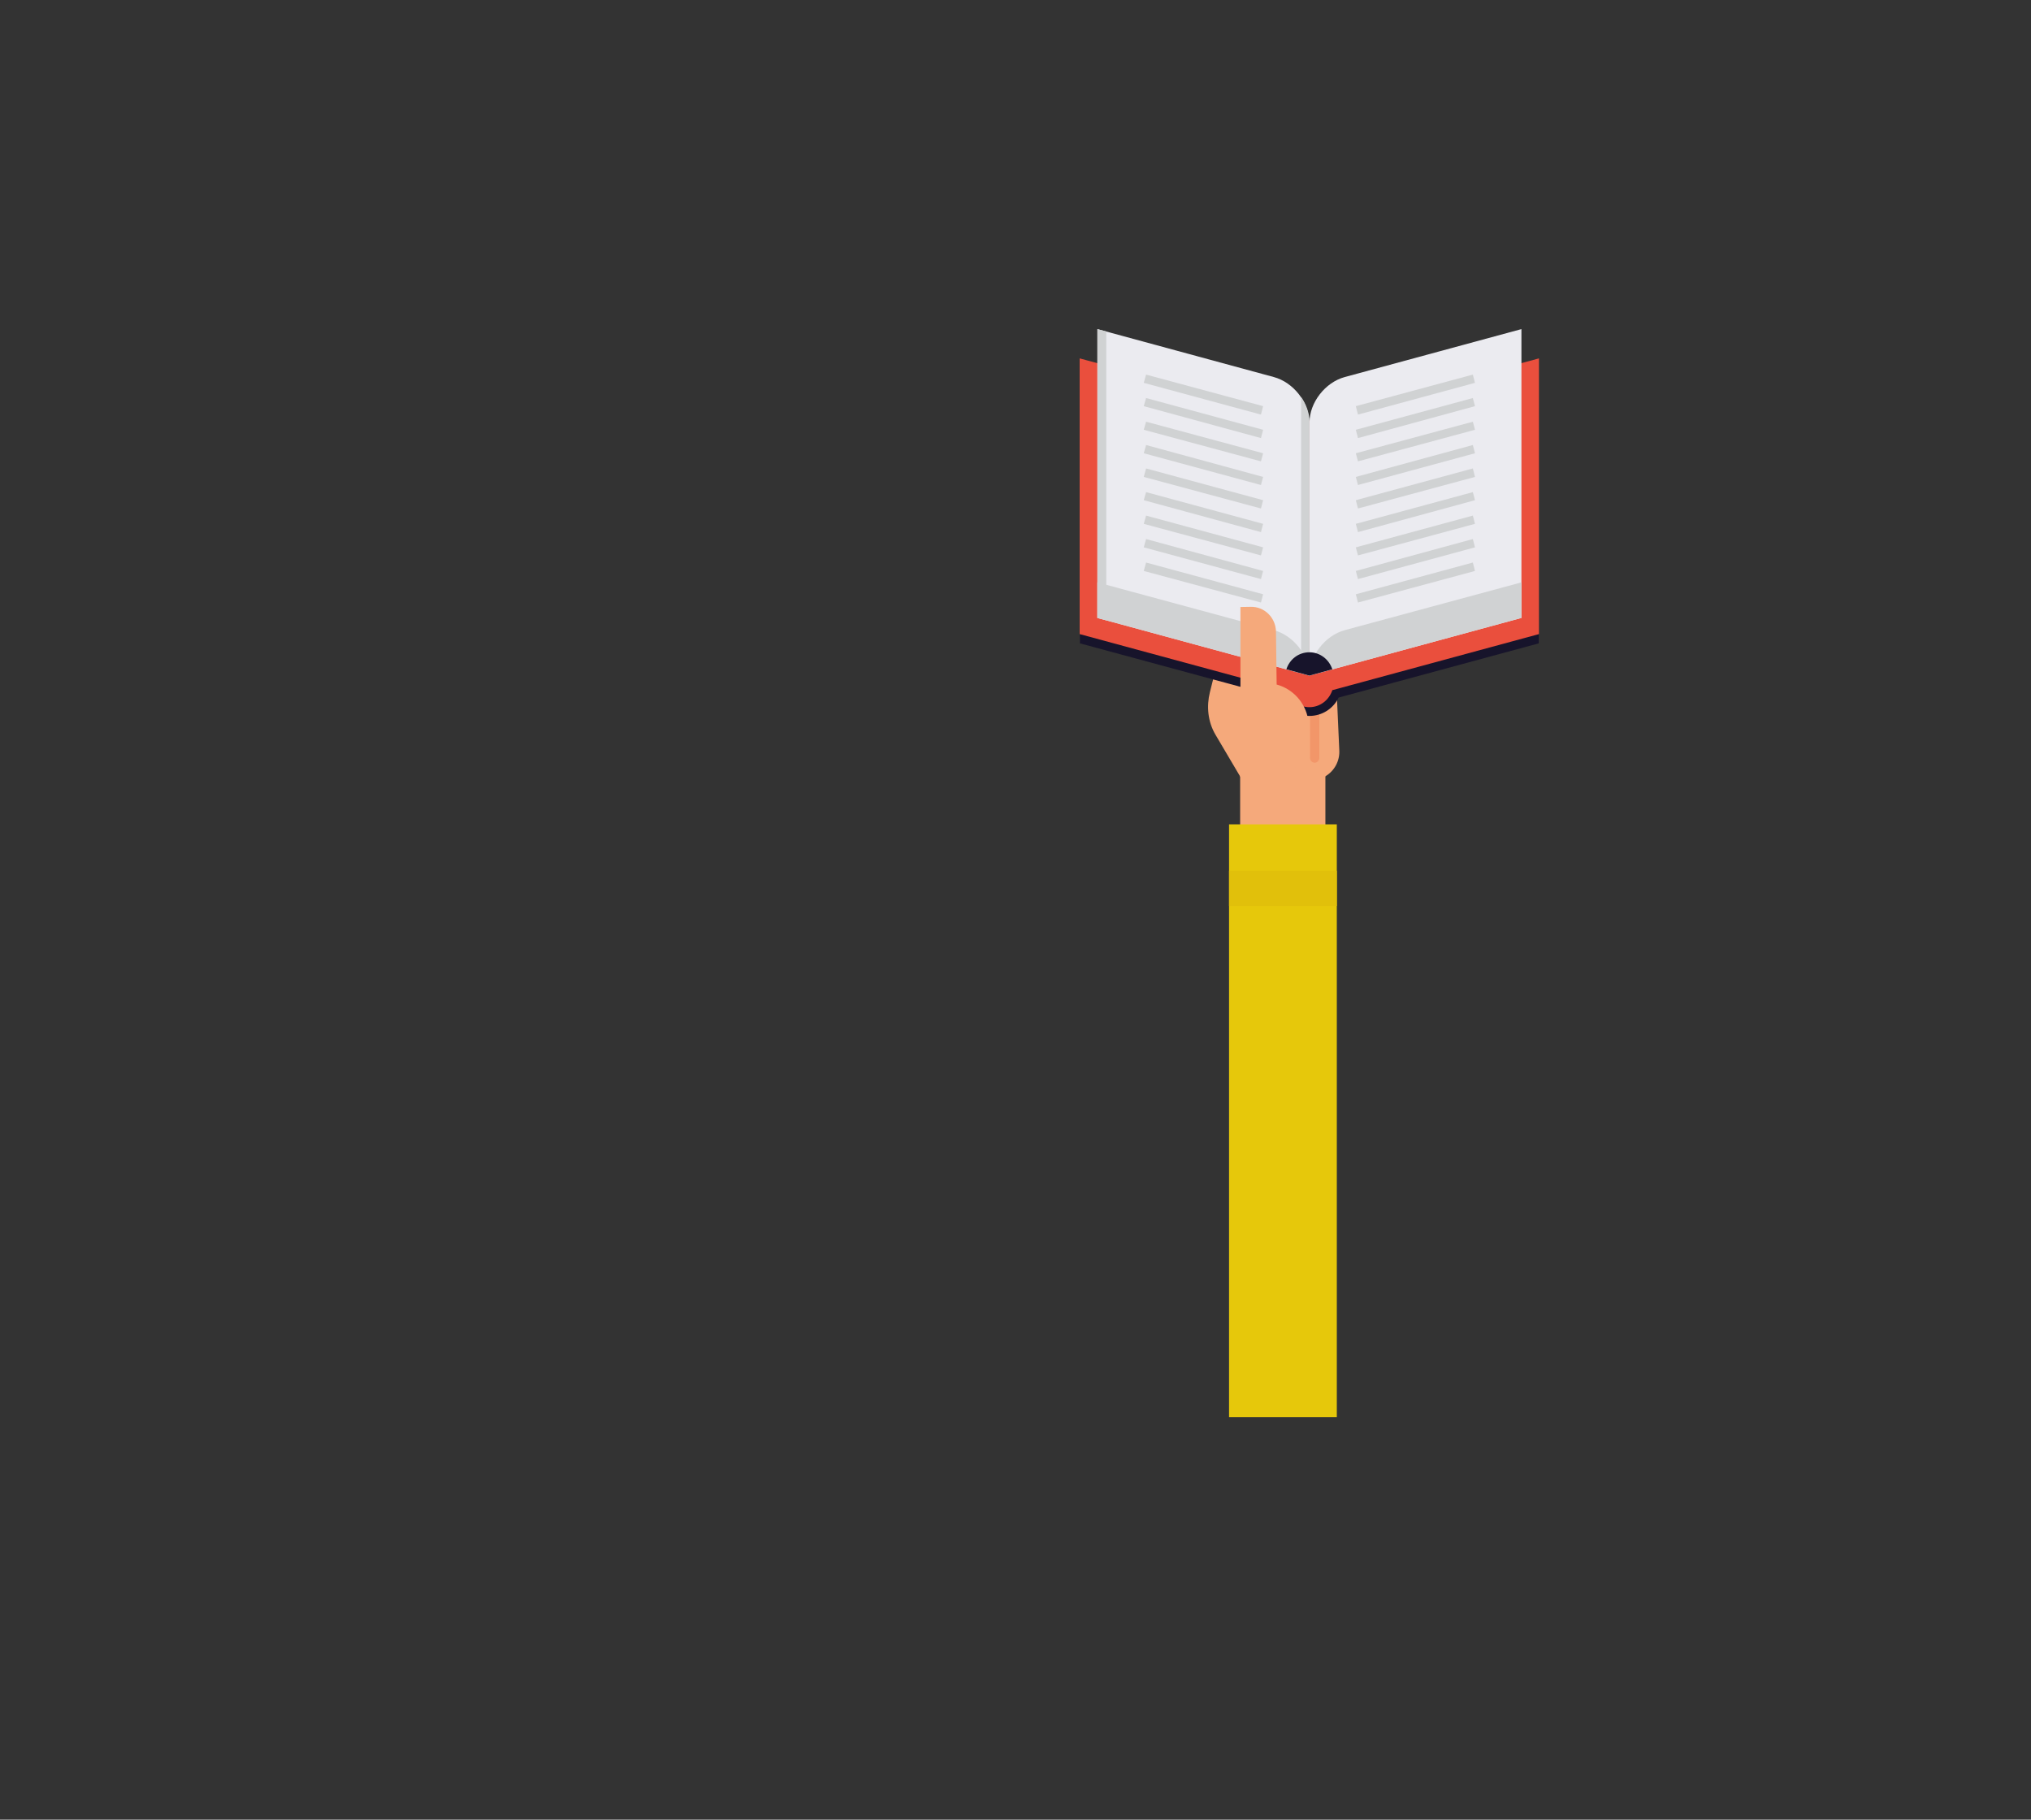 <?xml version="1.0" encoding="UTF-8"?>
<svg xmlns="http://www.w3.org/2000/svg" xmlns:xlink="http://www.w3.org/1999/xlink" width="48pt" height="43pt" viewBox="0 0 48 43" version="1.1">
<rect x="0" y="0" width="48" height="43" fill="#333333" stroke="none"/>
<g id="surface1">
<path style=" stroke:none;fill-rule:nonzero;fill:rgb(18.431%,43.529%,44.706%);fill-opacity:1;" d="M 25.723 16.34 L 25.543 16.289 L 25.723 16.34 "/>
<path style=" stroke:none;fill-rule:nonzero;fill:rgb(96.078%,66.275%,48.235%);fill-opacity:1;" d="M 31.324 24.758 L 29.309 24.824 L 29.309 18 L 31.324 18 L 31.324 24.758 "/>
<path style=" stroke:none;fill-rule:nonzero;fill:rgb(96.078%,66.275%,48.235%);fill-opacity:1;" d="M 31.598 16.512 C 31.598 16.496 31.594 16.484 31.586 16.477 C 31.582 16.441 31.57 16.41 31.562 16.375 C 31.523 16.246 30.84 15.117 30.84 15.117 L 29.605 14.051 C 29.594 14.055 29.582 14.066 29.57 14.07 C 29.285 14.246 29.055 14.523 28.965 14.875 C 28.965 14.875 28.598 16.348 28.594 16.359 C 28.512 16.688 28.543 17.051 28.727 17.363 L 29.477 18.633 L 29.488 18.656 L 29.496 18.637 L 31.301 18.836 L 31.301 18.359 L 31.324 18.344 C 31.547 18.211 31.668 17.969 31.652 17.723 L 31.598 16.512 "/>
<path style=" stroke:none;fill-rule:nonzero;fill:rgb(94.902%,58.824%,41.176%);fill-opacity:1;" d="M 31.07 18.023 C 31.012 18.023 30.961 17.973 30.961 17.91 L 30.961 16.547 C 30.961 16.484 31.012 16.434 31.07 16.434 C 31.129 16.434 31.18 16.484 31.18 16.547 L 31.18 17.91 C 31.18 17.973 31.129 18.023 31.07 18.023 "/>
<path style=" stroke:none;fill-rule:nonzero;fill:rgb(90.196%,78.431%,4.314%);fill-opacity:1;" d="M 29.047 33.488 L 31.594 33.488 L 31.594 19.48 L 29.047 19.48 L 29.047 33.488 "/>
<path style=" stroke:none;fill-rule:nonzero;fill:rgb(9.02%,7.843%,16.863%);fill-opacity:1;" d="M 25.523 9.645 L 25.523 15.203 L 30.254 16.484 C 30.383 16.75 30.648 16.918 30.945 16.918 C 31.242 16.918 31.508 16.75 31.637 16.484 L 36.367 15.203 L 36.367 9.645 L 30.941 11.117 L 25.523 9.645 "/>
<path style=" stroke:none;fill-rule:nonzero;fill:rgb(91.765%,30.98%,23.922%);fill-opacity:1;" d="M 36.371 8.469 L 30.945 9.938 L 25.516 8.469 L 25.516 14.984 L 30.402 16.309 C 30.477 16.543 30.688 16.711 30.945 16.711 C 31.199 16.711 31.41 16.543 31.488 16.309 L 36.371 14.984 L 36.371 8.469 "/>
<path style=" stroke:none;fill-rule:nonzero;fill:rgb(92.157%,92.157%,94.118%);fill-opacity:1;" d="M 30.945 15.965 L 25.934 14.602 L 25.934 7.777 L 30.105 8.91 C 30.57 9.035 30.941 9.512 30.941 9.98 L 30.941 15.965 "/>
<path style=" stroke:none;fill-rule:nonzero;fill:rgb(81.569%,82.353%,82.745%);fill-opacity:1;" d="M 30.945 15.965 L 25.934 14.602 L 25.934 13.762 L 30.105 14.891 C 30.574 15.016 30.945 15.496 30.945 15.965 "/>
<path style=" stroke:none;fill-rule:nonzero;fill:rgb(92.157%,92.157%,94.118%);fill-opacity:1;" d="M 30.945 15.965 L 35.957 14.602 L 35.957 7.777 L 31.781 8.91 C 31.32 9.035 30.949 9.512 30.949 9.98 L 30.949 15.965 "/>
<path style=" stroke:none;fill-rule:nonzero;fill:rgb(81.569%,82.353%,82.745%);fill-opacity:1;" d="M 30.945 15.965 L 35.957 14.602 L 35.957 13.762 L 31.781 14.891 C 31.32 15.016 30.945 15.496 30.945 15.965 "/>
<path style=" stroke:none;fill-rule:nonzero;fill:rgb(81.569%,82.353%,82.745%);fill-opacity:1;" d="M 30.75 15.906 L 30.949 15.965 L 30.949 9.98 C 30.949 9.77 30.875 9.562 30.75 9.379 L 30.75 15.906 "/>
<path style=" stroke:none;fill-rule:nonzero;fill:rgb(81.569%,82.353%,82.745%);fill-opacity:1;" d="M 26.145 14.66 L 25.938 14.602 L 25.938 7.777 L 26.145 7.832 L 26.145 14.66 "/>
<path style=" stroke:none;fill-rule:nonzero;fill:rgb(81.569%,82.353%,82.745%);fill-opacity:1;" d="M 27.031 9.047 L 29.801 9.797 L 29.852 9.598 L 27.086 8.852 "/>
<path style=" stroke:none;fill-rule:nonzero;fill:rgb(81.569%,82.353%,82.745%);fill-opacity:1;" d="M 27.031 9.598 L 29.801 10.352 L 29.852 10.156 L 27.086 9.406 "/>
<path style=" stroke:none;fill-rule:nonzero;fill:rgb(81.569%,82.353%,82.745%);fill-opacity:1;" d="M 27.031 10.156 L 29.801 10.902 L 29.852 10.711 L 27.086 9.965 "/>
<path style=" stroke:none;fill-rule:nonzero;fill:rgb(81.569%,82.353%,82.745%);fill-opacity:1;" d="M 27.031 10.711 L 29.801 11.461 L 29.852 11.27 L 27.086 10.516 "/>
<path style=" stroke:none;fill-rule:nonzero;fill:rgb(81.569%,82.353%,82.745%);fill-opacity:1;" d="M 27.031 11.27 L 29.801 12.016 L 29.852 11.82 L 27.086 11.07 "/>
<path style=" stroke:none;fill-rule:nonzero;fill:rgb(81.569%,82.353%,82.745%);fill-opacity:1;" d="M 27.031 11.82 L 29.801 12.574 L 29.852 12.379 L 27.086 11.629 "/>
<path style=" stroke:none;fill-rule:nonzero;fill:rgb(81.569%,82.353%,82.745%);fill-opacity:1;" d="M 27.031 12.379 L 29.801 13.125 L 29.852 12.934 L 27.086 12.184 "/>
<path style=" stroke:none;fill-rule:nonzero;fill:rgb(81.569%,82.353%,82.745%);fill-opacity:1;" d="M 27.031 12.934 L 29.801 13.684 L 29.852 13.492 L 27.086 12.738 "/>
<path style=" stroke:none;fill-rule:nonzero;fill:rgb(81.569%,82.353%,82.745%);fill-opacity:1;" d="M 27.031 13.492 L 29.801 14.238 L 29.852 14.043 L 27.086 13.293 "/>
<path style=" stroke:none;fill-rule:nonzero;fill:rgb(81.569%,82.353%,82.745%);fill-opacity:1;" d="M 32.094 9.797 L 34.859 9.047 L 34.809 8.852 L 32.043 9.598 "/>
<path style=" stroke:none;fill-rule:nonzero;fill:rgb(81.569%,82.353%,82.745%);fill-opacity:1;" d="M 32.094 10.352 L 34.859 9.598 L 34.809 9.406 L 32.043 10.156 "/>
<path style=" stroke:none;fill-rule:nonzero;fill:rgb(81.569%,82.353%,82.745%);fill-opacity:1;" d="M 32.094 10.902 L 34.859 10.156 L 34.809 9.965 L 32.043 10.711 "/>
<path style=" stroke:none;fill-rule:nonzero;fill:rgb(81.569%,82.353%,82.745%);fill-opacity:1;" d="M 32.094 11.461 L 34.859 10.711 L 34.809 10.516 L 32.043 11.27 "/>
<path style=" stroke:none;fill-rule:nonzero;fill:rgb(81.569%,82.353%,82.745%);fill-opacity:1;" d="M 32.094 12.016 L 34.859 11.27 L 34.809 11.07 L 32.043 11.82 "/>
<path style=" stroke:none;fill-rule:nonzero;fill:rgb(81.569%,82.353%,82.745%);fill-opacity:1;" d="M 32.094 12.574 L 34.859 11.82 L 34.809 11.629 L 32.043 12.379 "/>
<path style=" stroke:none;fill-rule:nonzero;fill:rgb(81.569%,82.353%,82.745%);fill-opacity:1;" d="M 32.094 13.125 L 34.859 12.379 L 34.809 12.184 L 32.043 12.934 "/>
<path style=" stroke:none;fill-rule:nonzero;fill:rgb(81.569%,82.353%,82.745%);fill-opacity:1;" d="M 32.094 13.684 L 34.859 12.934 L 34.809 12.738 L 32.043 13.492 "/>
<path style=" stroke:none;fill-rule:nonzero;fill:rgb(81.569%,82.353%,82.745%);fill-opacity:1;" d="M 32.094 14.238 L 34.859 13.492 L 34.809 13.293 L 32.043 14.043 "/>
<path style=" stroke:none;fill-rule:nonzero;fill:rgb(9.02%,7.843%,16.863%);fill-opacity:1;" d="M 31.488 15.816 C 31.41 15.582 31.199 15.414 30.945 15.414 C 30.688 15.414 30.477 15.582 30.402 15.816 L 30.945 15.965 L 31.488 15.816 "/>
<path style=" stroke:none;fill-rule:nonzero;fill:rgb(96.078%,66.275%,48.235%);fill-opacity:1;" d="M 29.559 14.34 L 29.316 14.344 L 29.316 18.352 L 30.199 18.375 L 30.625 18.121 C 30.844 17.988 30.965 17.746 30.949 17.5 L 30.918 17.012 C 30.852 16.594 30.547 16.277 30.172 16.176 L 30.156 14.922 C 30.148 14.594 29.883 14.332 29.559 14.34 "/>
<path style=" stroke:none;fill-rule:nonzero;fill:rgb(21.569%,50.196%,41.961%);fill-opacity:1;" d="M 29.047 20.578 L 29.047 21.41 Z M 31.594 20.578 L 31.594 21.41 Z M 31.594 20.578 "/>
<path style=" stroke:none;fill-rule:nonzero;fill:rgb(88.235%,75.294%,4.314%);fill-opacity:1;" d="M 29.047 20.578 L 31.594 20.578 L 31.594 21.41 L 29.047 21.41 Z M 29.047 20.578 "/>
</g>
</svg>
